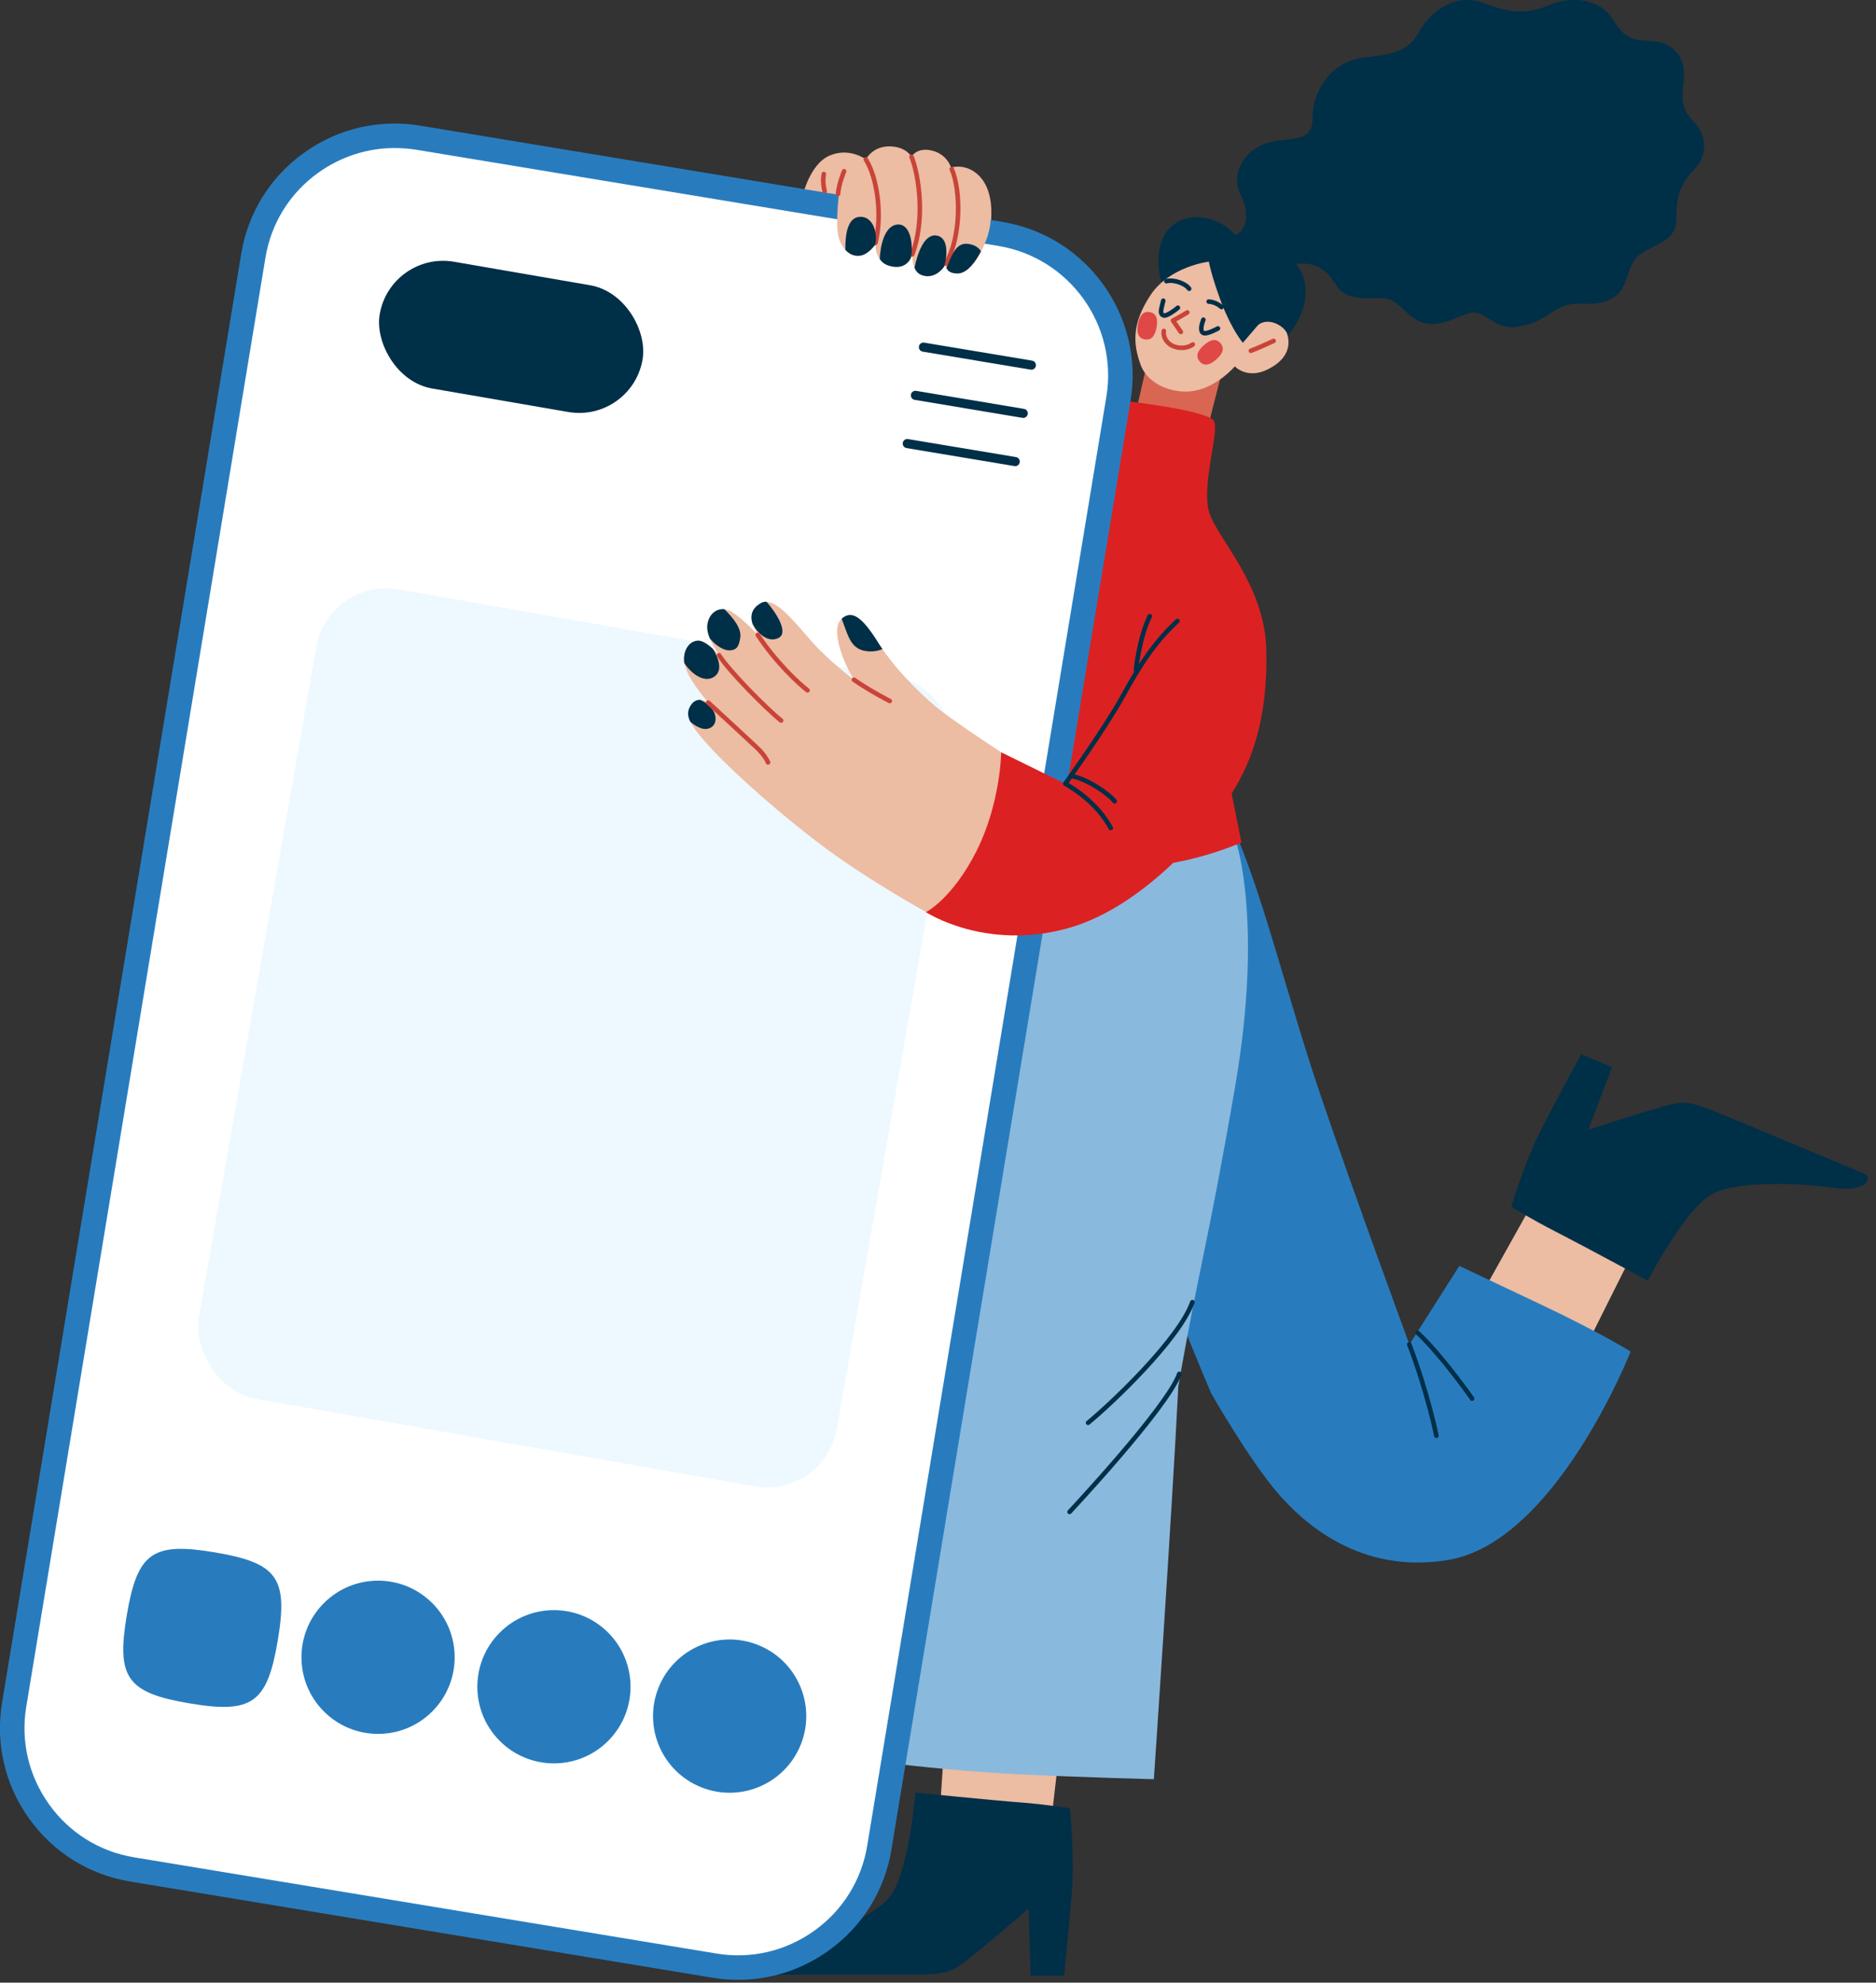 <svg width="106" height="112" viewBox="0 0 106 112" fill="none" xmlns="http://www.w3.org/2000/svg">
<rect x="0" y="0" width="106" height="112" fill="#333333" stroke="none"/>
<g clip-path="url(#clip0_4300_4930)">
<path d="M45.334 11.127C45.334 11.127 45.731 9.284 46.867 8.792C48.002 8.3 48.924 9.006 48.924 9.006C48.924 9.006 49.289 8.268 50.242 8.268C51.195 8.268 51.497 8.848 51.497 8.848C51.497 8.848 51.791 8.347 52.538 8.482C53.514 8.649 53.737 9.467 53.737 9.467C53.737 9.467 54.444 9.221 55.151 9.777C55.857 10.333 56.167 11.405 55.945 12.938L45.334 11.127Z" fill="#ECBCA3"/>
<path d="M89.341 76.61L92.256 70.78L86.665 67.842L83.496 73.512L89.341 76.61Z" fill="#ECBCA3"/>
<path d="M86.767 64.45C87.419 64.617 88.61 64.871 89.396 64.68C90.54 64.403 93.217 63.529 94.281 63.219C95.345 62.909 96.243 63.283 97.783 63.926C99.245 64.537 103.47 66.245 105.193 66.984C104.907 67.127 104.423 67.206 103.66 67.103C101.723 66.841 98.299 66.674 96.783 67.428C95.266 68.183 93.105 72.345 93.105 72.345C93.105 72.345 89.222 70.248 87.879 69.565C86.537 68.882 85.394 68.167 85.394 68.167C85.394 68.167 85.981 66.182 86.767 64.45Z" fill="#002F48"/>
<path d="M86.768 64.45C86.879 64.212 86.99 63.974 87.109 63.751C88.054 61.917 89.341 59.558 89.341 59.558L91.088 60.288L89.738 63.823C89.738 63.823 92.732 62.846 93.955 62.512C95.178 62.179 95.377 62.139 97.632 63.084L105.384 66.317C105.598 66.404 105.638 66.777 105.201 66.992C103.478 66.253 99.253 64.546 97.791 63.934C96.251 63.291 95.353 62.917 94.289 63.227C93.225 63.537 90.548 64.41 89.404 64.689C88.602 64.871 87.419 64.625 86.768 64.45Z" fill="#002F48"/>
<path d="M70.002 47.51C71.567 51.346 72.774 56.429 74.632 61.917C76.491 67.405 79.636 75.951 79.636 75.951L82.456 71.511L87.054 73.687C90.398 75.267 92.137 76.348 92.137 76.348C92.137 76.348 87.904 87.125 81.812 88.126C76.896 88.936 73.663 86.109 72.051 84.171C70.439 82.233 68.422 78.683 68.422 78.683C68.422 78.683 64.546 69.573 63.903 66.428C63.251 63.283 70.002 47.51 70.002 47.51Z" fill="#287CBE"/>
<path d="M79.628 75.943C80.676 78.683 81.161 81.105 81.161 81.105" stroke="#002F48" stroke-width="0.257" stroke-miterlimit="10" stroke-linecap="round" stroke-linejoin="round"/>
<path d="M80.112 75.299C81.486 76.586 83.178 79.008 83.178 79.008" stroke="#002F48" stroke-width="0.257" stroke-miterlimit="10" stroke-linecap="round" stroke-linejoin="round"/>
<path d="M53.538 95.869L53.101 102.374L59.391 102.93L60.138 96.481L53.538 95.869Z" fill="#ECBCA3"/>
<path d="M60.606 106.099C59.939 106.194 58.748 106.425 58.089 106.901C57.144 107.6 55.007 109.435 54.142 110.126C53.284 110.825 52.307 110.825 50.639 110.825C49.051 110.825 44.5 110.88 42.626 110.856C42.832 110.618 43.253 110.356 43.999 110.157C45.89 109.657 49.114 108.49 50.226 107.211C51.338 105.932 51.727 101.262 51.727 101.262C51.727 101.262 56.119 101.707 57.62 101.818C59.121 101.929 60.456 102.152 60.456 102.152C60.456 102.152 60.662 104.201 60.606 106.099Z" fill="#002F48"/>
<path d="M60.606 106.099C60.599 106.361 60.583 106.623 60.567 106.877C60.4 108.934 60.122 111.603 60.122 111.603L58.232 111.603L58.121 107.822C58.121 107.822 55.73 109.879 54.729 110.658C53.729 111.436 53.562 111.547 51.116 111.547L42.721 111.547C42.483 111.547 42.316 111.222 42.626 110.856C44.5 110.872 49.051 110.824 50.639 110.824C52.307 110.824 53.276 110.824 54.142 110.126C54.999 109.427 57.144 107.592 58.089 106.901C58.748 106.417 59.939 106.194 60.606 106.099Z" fill="#002F48"/>
<path d="M69.859 47.597C69.859 47.597 71.368 52.164 69.804 61.282C68.239 70.399 67.778 71.408 66.579 78.317C66.214 85.592 65.197 100.508 65.197 100.508C65.197 100.508 61.329 100.412 57.557 100.23C53.784 100.047 50.187 99.586 50.187 99.586C50.187 99.586 54.332 71.13 55.071 65.054C55.81 58.978 58.2 47.835 58.2 47.835L69.859 47.597Z" fill="#8AB9DE"/>
<path d="M66.634 77.61C65.959 79.516 60.432 85.409 60.432 85.409" stroke="#002F48" stroke-width="0.257" stroke-miterlimit="10" stroke-linecap="round" stroke-linejoin="round"/>
<path d="M67.373 73.56C66.634 75.649 62.83 79.27 61.48 80.374" stroke="#002F48" stroke-width="0.257" stroke-miterlimit="10" stroke-linecap="round" stroke-linejoin="round"/>
<path d="M69.248 13.351C70.447 13.486 70.677 12.104 70.121 11.047C69.494 9.848 70.272 8.442 71.686 8.053C73.02 7.688 74.172 8.149 74.172 6.576C74.172 5.011 75.371 3.447 76.983 3.264C78.596 3.081 79.564 2.939 80.16 1.835C80.756 0.731 82.185 -0.469 83.845 0.175C85.505 0.818 86.379 0.77 87.578 0.27C88.777 -0.238 90.429 -0.095 91.168 1.144C91.906 2.391 92.55 2.248 93.519 2.343C94.488 2.438 95.314 3.216 95.131 4.598C94.948 5.98 95.179 6.306 95.727 6.902C96.283 7.497 96.648 8.609 95.727 9.57C94.805 10.539 94.71 11.365 94.71 12.469C94.71 13.573 93.558 13.756 92.685 14.359C91.811 14.955 92.129 16.337 91.025 16.893C89.921 17.449 89.182 16.893 88.213 17.354C87.244 17.814 87.109 18.227 85.775 18.457C84.441 18.688 83.933 17.488 83.107 17.671C82.281 17.854 81.59 18.457 80.573 18.267C79.556 18.084 79.144 17.02 78.365 16.885C77.579 16.75 77.118 16.98 76.245 16.702C75.371 16.424 75.506 15.686 74.585 15.138C73.663 14.582 72.424 15.138 72.424 15.138L69.248 13.351Z" fill="#002F48"/>
<path d="M64.888 20.213L64.061 23.802C65.34 24.39 66.738 24.494 68.239 24.168L69.16 20.546L64.888 20.213Z" fill="#D96652"/>
<path d="M65.745 16.25C65.285 15.193 65.285 13.414 66.341 12.66C67.397 11.897 68.946 12.358 69.677 13.144C70.622 14.161 71.289 13.692 72.321 14.201C73.632 14.844 74.069 16.202 73.568 17.584C73.06 18.966 72.091 19.657 71.408 19.935C70.717 20.213 69.105 20.3 69.105 20.3L65.745 16.25Z" fill="#002F48"/>
<path d="M68.303 14.78C68.303 14.78 66.087 15.042 65.007 16.671C63.935 18.299 64.022 19.442 64.451 20.61C64.88 21.777 66.357 22.262 67.429 22.087C68.779 21.873 69.772 20.697 69.772 20.697C69.772 20.697 70.479 21.476 71.702 20.832C72.949 20.181 72.862 19.307 72.735 18.878C72.615 18.45 71.71 17.886 71.099 18.346L70.225 19.363C70.225 19.363 69.629 18.68 69.026 17.131C68.446 15.59 68.303 14.78 68.303 14.78Z" fill="#ECBCA3"/>
<path d="M65.729 16.988C65.594 17.512 65.531 17.727 65.729 17.814C65.928 17.91 66.555 17.385 66.555 17.385" stroke="#002F48" stroke-width="0.257" stroke-miterlimit="10" stroke-linecap="round" stroke-linejoin="round"/>
<path d="M67.993 18.06C67.858 18.426 67.81 18.735 68.009 18.815C68.207 18.894 68.819 18.553 68.819 18.553" stroke="#002F48" stroke-width="0.257" stroke-miterlimit="10" stroke-linecap="round" stroke-linejoin="round"/>
<path d="M65.904 15.884C66.333 15.773 66.992 16.019 67.191 16.313" stroke="#002F48" stroke-width="0.257" stroke-miterlimit="10" stroke-linecap="round" stroke-linejoin="round"/>
<path d="M68.295 17.036C68.708 17.052 69.018 17.346 69.018 17.346" stroke="#002F48" stroke-width="0.257" stroke-miterlimit="10" stroke-linecap="round" stroke-linejoin="round"/>
<path d="M67.087 17.648C66.746 17.862 66.277 18.108 66.277 18.108L66.722 18.751" stroke="#C94438" stroke-width="0.257" stroke-miterlimit="10" stroke-linecap="round" stroke-linejoin="round"/>
<path d="M65.761 18.696C65.698 19.006 65.896 19.403 66.325 19.569C66.754 19.736 67.199 19.617 67.397 19.458" stroke="#C94438" stroke-width="0.257" stroke-miterlimit="10" stroke-linecap="round" stroke-linejoin="round"/>
<path d="M70.677 19.816C71.122 19.649 71.964 19.259 71.964 19.259" stroke="#C94438" stroke-width="0.257" stroke-miterlimit="10" stroke-linecap="round" stroke-linejoin="round"/>
<path d="M64.681 19.172C64.331 19.109 64.204 18.815 64.3 18.306C64.395 17.798 64.617 17.568 64.967 17.631C65.316 17.695 65.443 17.989 65.348 18.497C65.261 19.005 65.03 19.236 64.681 19.172Z" fill="#E04747"/>
<path d="M67.786 20.419C67.556 20.149 67.635 19.839 68.024 19.498C68.414 19.156 68.731 19.117 68.962 19.387C69.192 19.657 69.112 19.966 68.723 20.308C68.334 20.649 68.016 20.689 67.786 20.419Z" fill="#E04747"/>
<path d="M63.172 22.603C63.172 22.603 68.326 23.159 68.605 23.802C68.882 24.446 67.866 27.488 68.326 28.957C68.787 30.434 71.456 33.008 71.551 36.693C71.646 40.378 70.812 42.927 69.589 44.825L70.145 47.589C70.145 47.589 67.199 48.939 63.823 49.003C60.448 49.066 58.852 49.066 58.852 49.066L63.172 22.603Z" fill="#DC2122"/>
<path d="M40.37 111.039L7.481 105.607C3.066 104.876 0.079 100.706 0.802 96.29L14.312 14.455C15.042 10.039 19.212 7.053 23.628 7.775L56.516 13.208C60.932 13.938 63.918 18.108 63.196 22.524L49.686 104.36C48.955 108.775 44.786 111.77 40.37 111.039Z" fill="white"/>
<path d="M7.164 91.245C6.568 94.779 7.18 95.629 10.714 96.225C14.248 96.821 15.098 96.209 15.694 92.675C16.29 89.141 15.678 88.291 12.144 87.695C8.61 87.099 7.76 87.711 7.164 91.245Z" fill="#287CBE"/>
<path d="M24.423 96.681C26.113 94.991 26.113 92.251 24.423 90.56C22.732 88.87 19.992 88.87 18.301 90.56C16.611 92.251 16.611 94.991 18.301 96.681C19.992 98.372 22.732 98.372 24.423 96.681Z" fill="#287CBE"/>
<path d="M34.36 98.347C36.05 96.656 36.05 93.916 34.36 92.225C32.67 90.535 29.929 90.535 28.239 92.225C26.549 93.916 26.549 96.656 28.239 98.347C29.929 100.037 32.67 100.037 34.36 98.347Z" fill="#287CBE"/>
<path d="M45.249 98.546C46.133 96.325 45.05 93.808 42.829 92.924C40.608 92.039 38.091 93.122 37.206 95.343C36.322 97.564 37.405 100.081 39.626 100.966C41.847 101.85 44.364 100.767 45.249 98.546Z" fill="#287CBE"/>
<path d="M52.177 19.61L58.277 20.627" stroke="#002F48" stroke-width="0.515" stroke-miterlimit="10" stroke-linecap="round" stroke-linejoin="round"/>
<path d="M51.724 22.334L57.816 23.351" stroke="#002F48" stroke-width="0.515" stroke-miterlimit="10" stroke-linecap="round" stroke-linejoin="round"/>
<path d="M51.264 25.058L57.363 26.075" stroke="#002F48" stroke-width="0.515" stroke-miterlimit="10" stroke-linecap="round" stroke-linejoin="round"/>
<path d="M41.704 111.841C41.22 111.841 40.735 111.801 40.251 111.722L7.363 106.29C5.043 105.908 3.01 104.646 1.644 102.732C0.278 100.825 -0.27 98.49 0.119 96.171L13.629 14.344C14.01 12.024 15.273 9.991 17.187 8.625C19.093 7.259 21.428 6.711 23.747 7.1L56.636 12.533C61.425 13.327 64.673 17.862 63.879 22.643L50.369 104.479C49.988 106.798 48.725 108.831 46.811 110.197C45.302 111.277 43.531 111.841 41.704 111.841ZM22.294 8.363C20.761 8.363 19.268 8.84 17.989 9.753C16.377 10.905 15.313 12.62 14.995 14.574L1.485 96.402C1.16 98.356 1.62 100.317 2.772 101.929C3.924 103.542 5.639 104.606 7.593 104.924L40.481 110.356C42.435 110.682 44.397 110.221 46.009 109.069C47.621 107.918 48.685 106.202 49.003 104.249L62.513 22.413C63.18 18.378 60.44 14.558 56.405 13.891L23.517 8.458C23.112 8.395 22.699 8.363 22.294 8.363Z" fill="#287CBE"/>
<rect x="18.565" y="32.605" width="36.592" height="46.429" rx="4" transform="rotate(9.943 18.565 32.605)" fill="#EEF8FF"/>
<path d="M65.165 36.176C63.45 38.138 61.727 42.379 60.194 44.277L56.572 42.498L52.307 51.52C52.307 51.52 55.651 53.728 60.321 52.442C64.983 51.155 68.851 46.056 69.589 44.833C70.32 43.602 65.165 36.176 65.165 36.176Z" fill="#DC2122"/>
<path d="M56.572 42.498C56.572 42.498 53.689 40.624 52.768 39.83C51.846 39.036 50.496 37.709 49.575 36.24C48.654 34.763 48.074 34.445 47.518 34.993C46.962 35.549 47.566 37.296 48.257 38.4C48.257 38.4 46.898 37.407 45.866 36.24C44.81 35.041 43.745 33.659 43.015 34.08C42.276 34.493 42.371 35.136 42.832 35.875C42.832 35.875 41.633 34.588 41.085 34.445C40.529 34.31 40.068 34.675 39.981 35.271C39.886 35.867 40.346 36.653 40.95 37.392C40.95 37.392 40.029 36.145 39.433 36.192C38.837 36.24 38.464 37.018 38.79 37.852C39.115 38.678 40.036 39.695 40.036 39.695C40.036 39.695 39.441 39.282 39.068 39.83C38.702 40.386 38.885 40.886 40.219 42.316C41.553 43.745 44.182 46.088 46.668 47.931C49.154 49.773 52.331 51.521 52.331 51.521C52.331 51.521 53.808 50.782 55.182 48.066C56.54 45.35 56.572 42.498 56.572 42.498Z" fill="#ECBCA3"/>
<path d="M47.558 34.953C47.907 35.875 48.05 36.581 48.804 36.756C49.273 36.859 49.63 36.764 49.861 36.669C49.766 36.526 49.662 36.383 49.575 36.232C48.669 34.794 48.098 34.461 47.558 34.953Z" fill="#002F48"/>
<path d="M40.402 40.378C40.315 40.044 39.981 39.726 39.568 39.536C39.393 39.528 39.203 39.591 39.044 39.822C38.853 40.108 38.813 40.386 39.004 40.775C39.274 41.005 39.639 41.204 39.901 41.18C40.306 41.14 40.513 40.815 40.402 40.378Z" fill="#002F48"/>
<path d="M41.188 36.74C41.577 36.74 41.76 36.581 41.831 35.978C41.895 35.462 41.362 34.834 40.926 34.413C40.441 34.373 40.052 34.723 39.973 35.263C39.933 35.509 39.989 35.779 40.108 36.065C40.425 36.454 40.878 36.74 41.188 36.74Z" fill="#002F48"/>
<path d="M39.409 36.192C38.909 36.232 38.567 36.788 38.663 37.455C39.147 38.178 39.894 38.606 40.402 38.194C40.87 37.82 40.545 37.074 40.283 36.661C39.997 36.399 39.671 36.168 39.409 36.192Z" fill="#002F48"/>
<path d="M43.968 36.049C44.627 35.747 43.785 34.524 43.309 33.992C43.197 33.992 43.094 34.008 42.999 34.064C42.475 34.358 42.371 34.77 42.522 35.255C42.848 35.819 43.396 36.311 43.968 36.049Z" fill="#002F48"/>
<path d="M42.816 35.867C43.849 37.431 45.144 38.63 45.628 38.996" stroke="#C94438" stroke-width="0.257" stroke-miterlimit="10" stroke-linecap="round" stroke-linejoin="round"/>
<path d="M48.248 38.4C49.218 39.067 50.274 39.599 50.274 39.599" stroke="#C94438" stroke-width="0.257" stroke-miterlimit="10" stroke-linecap="round" stroke-linejoin="round"/>
<path d="M40.632 37.018C41.204 37.916 43.301 40.036 44.135 40.703" stroke="#C94438" stroke-width="0.257" stroke-miterlimit="10" stroke-linecap="round" stroke-linejoin="round"/>
<path d="M40.013 39.687C40.934 40.537 42.292 41.783 42.777 42.244C43.261 42.705 43.396 43.07 43.396 43.07" stroke="#C94438" stroke-width="0.257" stroke-miterlimit="10" stroke-linecap="round" stroke-linejoin="round"/>
<path d="M66.531 35.08C65.284 36.232 64.458 37.471 63.45 39.313C62.433 41.156 60.193 44.269 60.193 44.269C61.885 45.254 62.528 46.358 62.759 46.771" stroke="#002F48" stroke-width="0.257" stroke-miterlimit="10" stroke-linecap="round" stroke-linejoin="round"/>
<path d="M60.496 43.833C61.417 43.968 62.703 44.889 62.981 45.262" stroke="#002F48" stroke-width="0.257" stroke-miterlimit="10" stroke-linecap="round" stroke-linejoin="round"/>
<path d="M64.967 34.81C64.371 36.01 64.181 37.852 64.181 37.852" stroke="#002F48" stroke-width="0.257" stroke-miterlimit="10" stroke-linecap="round" stroke-linejoin="round"/>
<path d="M47.423 10.603C47.391 11.278 47.145 12.906 47.454 13.613C47.764 14.32 48.241 14.526 48.669 14.431C49.098 14.336 49.456 13.827 49.456 13.827C49.456 13.827 49.448 14.764 50.218 15.011C50.989 15.257 51.433 14.86 51.553 14.367C51.553 14.367 51.481 15.336 52.1 15.551C52.712 15.765 53.236 15.336 53.451 14.907C53.451 14.907 53.371 15.455 54.11 15.455C54.849 15.455 55.444 14.264 55.69 13.653C55.937 13.041 56 12.453 55.968 12.271C55.929 12.08 47.423 10.603 47.423 10.603Z" fill="#ECBCA3"/>
<path d="M48.923 9.006C49.559 10.031 49.861 12.08 49.471 13.716" stroke="#C94438" stroke-width="0.257" stroke-miterlimit="10" stroke-linecap="round" stroke-linejoin="round"/>
<path d="M51.505 8.855C51.934 9.944 52.283 12.429 51.545 14.367" stroke="#C94438" stroke-width="0.257" stroke-miterlimit="10" stroke-linecap="round" stroke-linejoin="round"/>
<path d="M53.776 9.554C54.292 10.722 54.324 13.414 53.435 14.899" stroke="#C94438" stroke-width="0.257" stroke-miterlimit="10" stroke-linecap="round" stroke-linejoin="round"/>
<path d="M47.351 10.96C47.399 10.364 47.693 9.674 47.693 9.674" stroke="#C94438" stroke-width="0.257" stroke-miterlimit="10" stroke-linecap="round" stroke-linejoin="round"/>
<path d="M46.549 9.832C46.454 10.317 46.596 10.801 46.596 10.801" stroke="#C94438" stroke-width="0.257" stroke-miterlimit="10" stroke-linecap="round" stroke-linejoin="round"/>
<path d="M50.719 12.684C49.972 12.731 49.734 13.915 49.71 14.637C49.821 14.796 49.98 14.931 50.21 15.003C50.854 15.209 51.267 14.963 51.457 14.59C51.465 14.566 51.473 14.542 51.481 14.518C51.592 13.931 51.497 12.636 50.719 12.684Z" fill="#002F48"/>
<path d="M53.347 15.058C53.546 14.391 53.585 13.39 52.902 13.303C52.212 13.223 51.846 14.304 51.671 15.13C51.751 15.312 51.878 15.471 52.092 15.543C52.624 15.733 53.093 15.424 53.347 15.058Z" fill="#002F48"/>
<path d="M54.102 15.447C54.65 15.447 55.119 14.788 55.428 14.2C55.341 14.05 55.119 13.803 54.634 13.772C53.951 13.724 53.737 14.59 53.475 15.122C53.522 15.273 53.681 15.447 54.102 15.447Z" fill="#002F48"/>
<path d="M48.598 12.247C47.883 12.271 47.756 13.255 47.764 14.113C48.034 14.415 48.36 14.494 48.661 14.431C49.09 14.336 49.448 13.827 49.448 13.827C49.607 13.176 49.337 12.223 48.598 12.247Z" fill="#002F48"/>
<rect x="22.073" y="14.169" width="15.071" height="7.266" rx="3.633" transform="rotate(9.79 22.073 14.169)" fill="#002F48"/>
</g>
<defs>
<clipPath id="clip0_4300_4930">
<rect width="105.527" height="112" fill="white"/>
</clipPath>
</defs>
</svg>
